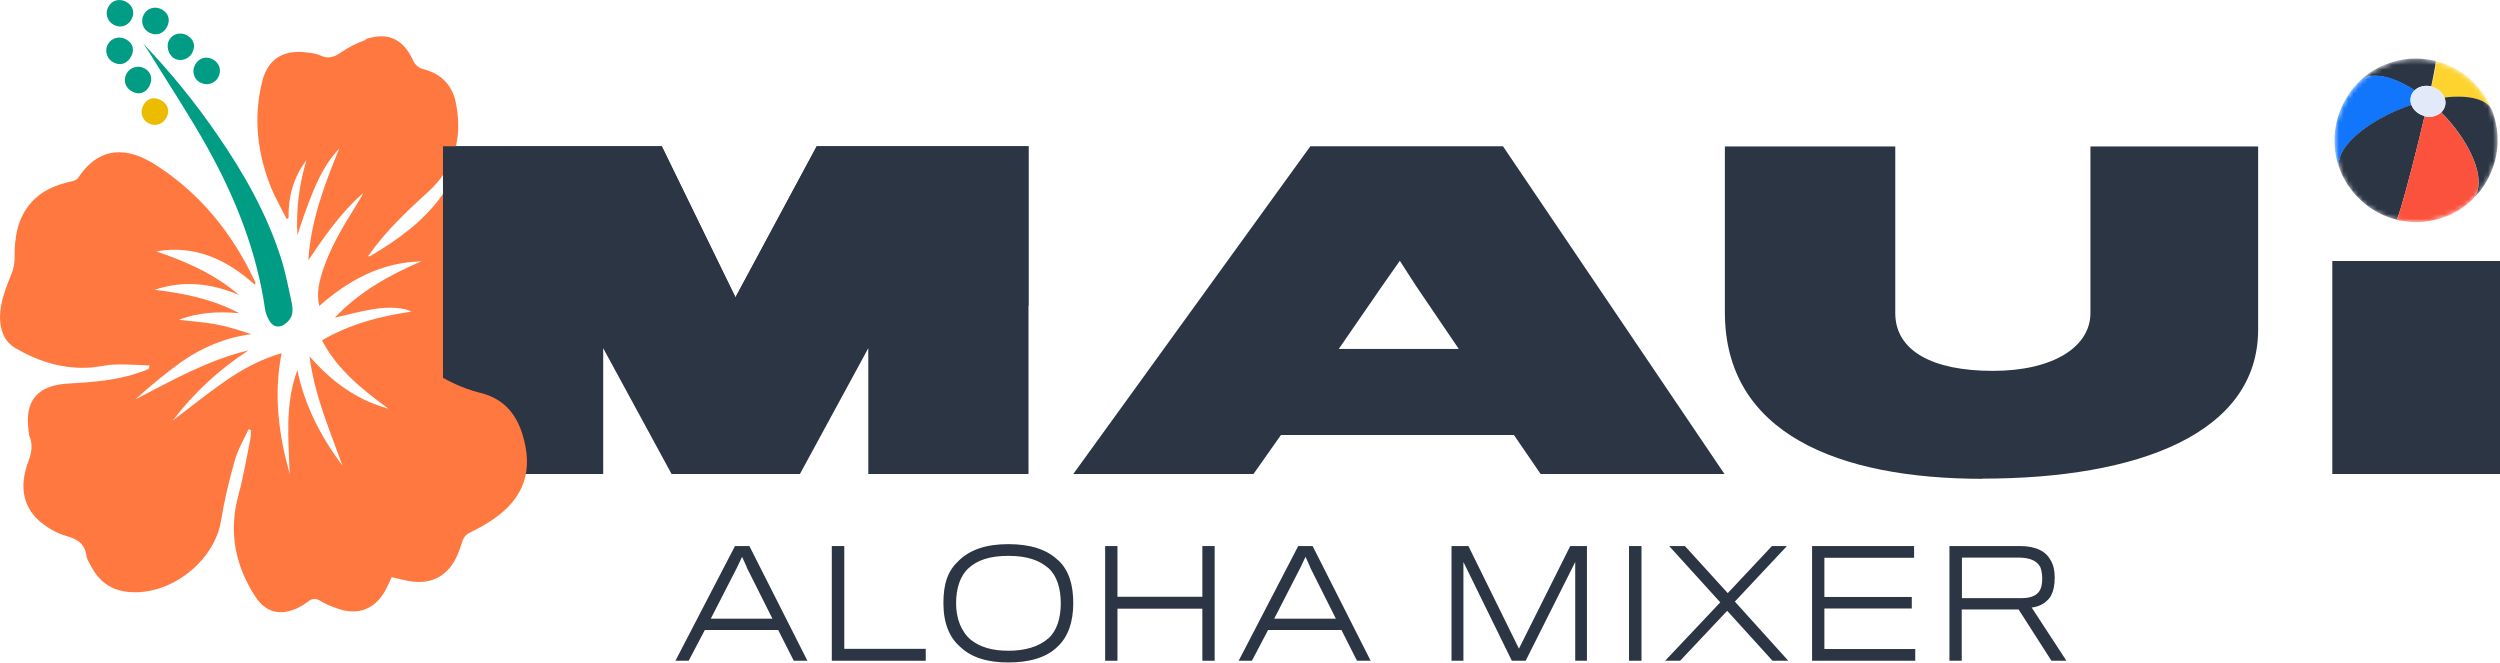 <svg width="520" height="138" viewBox="0 0 520 138" fill="none" xmlns="http://www.w3.org/2000/svg">
<path d="M96.936 60.438H87.306V68.589H96.936V60.438Z" fill="#D9713E"/>
<path d="M412.356 99.555C444.681 99.555 469.694 90.206 469.694 68.509V30.47H434.812V65.113C434.812 72.105 427.14 77.14 414.514 77.14C401.887 77.14 394.216 72.944 394.216 65.113V30.47H358.774V64.953C358.774 90.086 382.228 99.595 412.436 99.595M278.46 72.585L287.491 59.479L291.167 54.244L294.483 59.399L303.433 72.585H278.42H278.46ZM223.24 98.597H260.719L266.433 90.485H314.901L320.455 98.597H358.694L312.623 30.43H272.547L223.24 98.597ZM92.141 98.597H125.465V72.425L139.69 98.597H166.381L180.606 72.425V98.597H213.93V30.43H169.897L152.995 61.836L137.652 30.43H92.141V98.597ZM520 98.597H485.118V54.284H520V98.597Z" fill="#2C3543"/>
<path d="M75.998 8.334C74.24 8.933 72.522 9.812 71.004 10.851C69.565 11.89 68.287 12.329 66.608 11.53C65.729 11.131 64.65 11.011 63.651 10.891C58.777 10.332 55.66 12.329 54.501 17.084C52.663 24.596 53.542 31.908 56.379 39.021C57.298 41.258 58.537 43.376 59.616 45.534C59.736 45.494 59.895 45.414 60.015 45.374C59.935 40.979 61.014 36.903 63.731 33.347C62.253 38.301 61.574 43.376 61.853 48.89C65.25 38.541 67.248 34.426 70.564 30.91C67.487 38.381 64.65 45.933 64.131 54.124C67.527 49.13 70.924 44.175 75.519 40.179C75.159 41.019 74.64 41.778 74.16 42.577C71.323 47.172 68.486 51.767 66.928 56.961C66.289 59.079 65.849 61.197 66.409 63.634C72.602 58.2 79.355 54.564 87.626 54.364C80.913 57.241 74.68 60.717 69.645 66.072C72.282 65.472 74.879 64.753 77.556 64.314C81.033 63.714 84.349 64.034 85.548 64.833C78.995 65.752 72.762 67.43 66.968 70.787C70.204 76.98 75.439 81.055 80.793 85.011C74.24 83.213 69.006 79.417 64.371 74.103C65.45 82.374 68.606 89.526 71.243 96.878C66.768 90.885 63.372 84.412 61.853 76.98C59.216 84.052 60.015 91.364 60.255 98.597C57.978 90.405 56.859 82.134 58.577 73.464C54.102 74.742 50.226 76.9 46.63 79.417C43.034 81.934 39.597 84.692 35.921 87.489C40.437 81.575 45.671 76.78 51.704 72.864C43.233 74.902 35.761 79.138 28.13 83.093C31.206 80.336 34.323 77.699 37.639 75.342C41.995 72.265 46.83 70.227 52.264 69.508C49.786 68.669 47.309 67.91 44.792 67.43C42.314 66.991 39.757 66.831 37.2 66.511C41.316 64.953 45.511 64.753 49.786 65.153C44.272 62.236 38.319 60.997 32.165 60.278C38.199 58.24 43.993 58.919 49.706 61.357C44.672 57.001 38.718 54.404 32.485 52.286C40.556 50.888 47.149 53.965 52.983 59.199C53.103 58.999 53.143 58.919 53.143 58.919C53.103 58.719 53.063 58.52 52.943 58.36C48.268 48.451 41.595 40.179 32.325 34.266C26.571 30.59 20.738 30.23 16.223 37.023C15.983 37.422 15.344 37.622 14.824 37.742C11.707 38.421 8.791 39.58 6.593 42.017C3.596 45.334 2.997 49.37 3.037 53.645C3.037 54.724 2.837 55.843 2.437 56.842C1.279 59.758 0.04 62.675 0 65.912C0 68.629 0.879 71.066 3.237 72.425C8.031 75.222 13.186 76.82 18.78 76.46C20.498 76.341 22.216 75.861 23.934 75.821C26.332 75.741 28.729 75.941 31.127 76.021C31.007 76.58 30.927 76.74 30.807 76.78C30.407 76.98 29.968 77.14 29.528 77.299C24.573 79.098 19.419 79.497 14.225 79.777C7.672 80.136 4.995 83.453 5.994 89.886C6.034 90.206 6.034 90.525 6.153 90.765C6.873 92.563 6.553 94.241 5.874 96.039C3.836 101.473 4.915 105.989 8.99 109.025C10.429 110.104 12.107 111.023 13.865 111.503C16.143 112.142 17.621 113.101 17.981 115.578C18.101 116.417 18.62 117.177 19.02 117.936C20.498 120.693 22.735 122.491 25.852 123.01C34.723 124.449 44.592 117.097 45.99 108.226C46.67 104.031 47.669 99.875 48.827 95.8C49.467 93.522 50.705 91.444 51.704 89.287C51.864 89.327 52.024 89.406 52.184 89.446C52.184 90.086 52.184 90.765 52.064 91.404C51.265 95.28 50.626 99.196 49.587 102.992C47.509 110.624 48.907 117.616 53.103 124.089C55.261 127.445 58.417 128.165 62.013 126.407C62.732 126.047 63.452 125.607 64.091 125.128C64.89 124.489 65.569 124.369 66.528 124.928C67.687 125.647 68.966 126.167 70.284 126.606C74.52 128.085 78.036 126.686 80.194 122.731C80.633 121.891 81.033 121.012 81.472 120.053C82.831 120.333 84.029 120.693 85.268 120.893C89.464 121.572 92.7 120.053 94.698 116.377C95.337 115.219 95.737 113.94 96.136 112.701C96.416 111.782 96.896 111.183 97.815 110.743C99.453 109.944 101.051 109.065 102.57 108.026C109.083 103.551 111 97.797 108.643 90.246C107.245 85.85 104.607 82.894 99.972 81.735C95.817 80.696 91.981 78.818 88.185 75.981C89.024 76.141 89.464 76.181 89.903 76.301C95.617 77.619 101.291 78.139 107.005 76.021C108.883 75.302 110.961 74.902 112.958 74.782C116.315 74.543 118.952 73.064 121.269 70.787C125.265 66.871 125.505 62.196 121.909 57.88C120.95 56.722 119.831 55.683 118.792 54.564C119.831 53.245 120.91 51.967 121.869 50.608C125.185 45.813 122.748 38.621 117.234 37.023C116.155 36.703 115.396 36.224 114.677 35.345C111.12 30.91 106.965 29.431 102.37 31.269C100.172 32.148 97.975 33.467 96.216 35.065C94.498 36.583 93.299 38.701 91.981 40.579C88.065 46.093 82.711 49.889 76.997 53.285C76.917 53.325 76.757 53.285 76.558 53.285C80.114 48.211 84.469 44.055 88.944 40.02C94.578 34.945 96.336 28.552 94.778 21.2C94.019 17.684 91.741 15.366 88.265 14.447C86.986 14.127 86.347 13.528 85.828 12.369C83.79 8.054 80.593 6.616 76.078 8.134L75.998 8.334Z" fill="#FF783F"/>
<path d="M43.194 30.79C49.027 41.298 53.422 52.366 55.141 64.353C55.261 65.153 55.58 65.912 55.98 66.631C56.499 67.63 57.498 68.189 58.537 67.79C59.376 67.47 60.215 66.671 60.575 65.872C60.934 65.073 60.894 63.954 60.695 63.035C60.015 59.918 59.416 56.762 58.457 53.725C55.5 44.455 50.745 36.064 45.231 28.073C40.596 21.32 35.482 15.007 29.768 9.053C30.207 9.692 30.647 10.292 31.047 10.931C35.122 17.524 39.438 24.037 43.194 30.79Z" fill="#009C84"/>
<path d="M27.251 11.81C28.05 10.372 27.65 8.973 26.212 8.174C24.813 7.415 23.135 7.894 22.416 9.253C21.697 10.611 22.256 12.329 23.655 13.009C25.053 13.728 26.452 13.248 27.251 11.77V11.81Z" fill="#009C84"/>
<path d="M41.595 17.124C42.954 17.923 44.632 17.444 45.391 16.085C46.15 14.687 45.671 13.089 44.232 12.329C42.874 11.61 41.355 12.05 40.596 13.448C39.837 14.807 40.277 16.365 41.595 17.164V17.124Z" fill="#009C84"/>
<path d="M27.331 4.058C28.13 2.62 27.65 1.102 26.172 0.342C24.773 -0.377 23.255 0.063 22.536 1.421C21.776 2.78 22.296 4.458 23.695 5.177C25.053 5.896 26.571 5.417 27.331 4.058Z" fill="#009C84"/>
<path d="M34.643 24.436C35.362 23.038 34.922 21.599 33.484 20.84C32.045 20.041 30.607 20.441 29.848 21.839C29.049 23.278 29.488 24.876 30.887 25.635C32.285 26.394 33.883 25.875 34.643 24.436Z" fill="#ECBC00"/>
<path d="M31.127 6.815C32.485 7.535 33.963 7.055 34.723 5.617C35.482 4.178 35.082 2.74 33.684 1.981C32.285 1.181 30.607 1.661 29.888 3.059C29.169 4.458 29.688 6.096 31.087 6.815H31.127Z" fill="#009C84"/>
<path d="M39.997 10.931C40.756 9.532 40.316 8.134 38.878 7.335C37.52 6.616 35.921 7.015 35.202 8.294C34.483 9.532 35.002 11.45 36.281 12.17C37.559 12.889 39.278 12.329 40.037 10.931H39.997Z" fill="#009C84"/>
<path d="M31.086 17.843C31.846 16.405 31.406 14.967 30.048 14.207C28.729 13.488 26.971 14.008 26.292 15.366C25.572 16.765 26.092 18.363 27.57 19.082C29.009 19.801 30.327 19.322 31.126 17.843H31.086Z" fill="#009C84"/>
<path d="M92.141 74.223H84.549V79.297H92.141V74.223Z" fill="#FF783F"/>
<path d="M213.93 63.554V30.43H169.857L152.955 61.876L137.652 30.43H92.141V77.699L110.481 77.539L129.581 68.589L135.294 63.554H213.93Z" fill="#2C3543"/>
<mask id="mask0_12316_205" style="mask-type:luminance" maskUnits="userSpaceOnUse" x="485" y="12" width="35" height="35">
<path d="M518.402 23.078C518.602 23.677 518.921 24.516 519.041 25.156C519.121 25.555 519.241 26.075 519.321 26.474C519.401 26.954 519.481 27.633 519.521 28.152C519.521 28.951 519.521 30.03 519.521 30.829C519.481 31.349 519.361 32.028 519.281 32.508C519.201 32.907 519.081 33.427 518.961 33.786C518.841 34.306 518.602 34.945 518.402 35.425C518.122 36.144 517.683 37.023 517.323 37.702C516.923 38.381 516.364 39.26 515.845 39.86C515.525 40.259 515.085 40.739 514.766 41.098C514.486 41.378 514.126 41.738 513.847 41.977C513.487 42.297 513.008 42.697 512.608 42.976C512.288 43.176 511.889 43.496 511.569 43.696C511.21 43.935 510.65 44.215 510.251 44.415C509.132 44.974 508.213 45.294 507.733 45.454C507.374 45.574 506.894 45.694 506.535 45.773C506.135 45.853 505.576 45.973 505.176 46.053C504.057 46.213 502.379 46.373 500.341 46.133C499.063 45.973 498.104 45.694 498.104 45.694C497.784 45.614 497.345 45.494 497.025 45.374C496.386 45.134 495.546 44.814 494.947 44.495C494.188 44.135 493.389 43.616 492.989 43.336C492.71 43.136 492.31 42.856 492.03 42.657C491.711 42.417 491.031 41.858 490.272 41.059C489.992 40.779 489.633 40.419 489.433 40.099C488.994 39.5 488.394 38.701 487.995 38.062C487.755 37.702 487.515 37.183 487.315 36.823C487.116 36.423 486.876 35.864 486.716 35.425C486.476 34.825 486.237 33.986 486.077 33.347C485.997 32.947 485.877 32.428 485.797 32.028C485.717 31.549 485.637 30.869 485.597 30.35C485.597 29.551 485.597 28.472 485.597 27.673C485.637 27.154 485.757 26.474 485.837 25.995C485.917 25.595 486.037 25.076 486.157 24.716C486.276 24.197 486.516 23.557 486.716 23.078C486.996 22.359 487.435 21.48 487.795 20.8C488.194 20.121 488.754 19.242 489.273 18.643C489.593 18.243 490.032 17.764 490.352 17.404C490.632 17.124 490.991 16.765 491.271 16.525C491.631 16.205 492.11 15.806 492.51 15.526C492.829 15.326 493.229 15.007 493.549 14.807C493.908 14.567 494.468 14.287 494.867 14.088C495.666 13.688 496.505 13.328 497.384 13.049C498.463 12.689 499.382 12.529 499.942 12.449C501.1 12.249 502.019 12.249 502.419 12.249C503.138 12.249 503.977 12.249 504.777 12.409C506.055 12.569 507.014 12.849 507.014 12.849C507.334 12.929 507.773 13.049 508.093 13.168C508.732 13.408 509.571 13.728 510.171 14.048C510.93 14.407 511.729 14.927 512.129 15.206C512.408 15.406 512.808 15.686 513.088 15.886C513.407 16.165 514.087 16.685 514.846 17.484C515.125 17.764 515.485 18.123 515.685 18.443C516.124 19.042 516.724 19.841 517.123 20.481C517.363 20.84 517.603 21.36 517.802 21.719C518.002 22.119 518.242 22.718 518.402 23.118" fill="white"/>
</mask>
<g mask="url(#mask0_12316_205)">
<path d="M506.655 12.689C507.094 12.809 507.653 12.969 508.053 13.088C508.985 13.435 509.678 13.728 510.131 13.968C511.449 14.687 511.449 14.687 512.089 15.126C513.327 16.045 513.327 16.045 513.927 16.605C515.046 17.684 515.085 17.724 515.645 18.403C516.604 19.681 516.684 19.721 517.163 20.561C517.962 21.999 518.002 22.119 518.402 23.118C517.483 20.76 513.727 19.681 508.453 20.321C508.013 19.162 506.934 18.323 505.736 18.043C506.495 14.647 506.814 12.769 506.655 12.729" fill="#FED330"/>
<path d="M490.792 16.884L491.471 16.245C492.75 15.206 492.83 15.166 493.709 14.607C495.147 13.808 495.227 13.768 496.146 13.408C497.704 12.849 497.744 12.849 498.663 12.609C499.755 12.396 500.594 12.263 501.18 12.21C502.246 12.156 503.045 12.156 503.578 12.21C504.59 12.316 505.349 12.409 505.855 12.489L506.615 12.649C506.735 12.649 506.415 14.527 505.696 17.963C505.096 17.803 504.417 17.803 503.778 17.963C503.138 18.123 502.619 18.403 502.219 18.802C497.305 15.606 492.869 14.887 490.792 16.884Z" fill="#2C3543"/>
<path d="M486.676 35.305C486.476 34.705 486.197 33.866 486.037 33.227C485.677 31.549 485.677 31.429 485.597 30.27C485.557 28.592 485.557 28.432 485.677 27.233C485.957 25.555 485.957 25.395 486.316 24.237C486.836 22.758 486.956 22.359 487.835 20.72C488.714 19.282 488.794 19.162 489.513 18.283C489.913 17.843 490.432 17.284 490.832 16.845C492.949 14.807 497.385 15.566 502.259 18.762C501.46 19.522 501.141 20.68 501.58 21.839C494.228 24.317 487.875 28.872 486.676 32.827C486.396 33.746 486.396 34.545 486.676 35.265" fill="#1176FB"/>
<path d="M498.503 45.694C498.064 45.574 497.464 45.414 497.025 45.254C496.093 44.908 495.4 44.615 494.947 44.375C493.629 43.656 493.629 43.656 492.989 43.216C491.751 42.297 491.751 42.297 491.151 41.738C490.033 40.659 489.993 40.619 489.433 39.94C488.474 38.661 488.394 38.621 487.915 37.782C487.116 36.343 487.076 36.224 486.676 35.225C486.396 34.505 486.396 33.706 486.676 32.787C487.875 28.832 494.228 24.276 501.58 21.799C502.02 22.958 503.098 23.797 504.337 24.077C502.659 31.309 500.541 39.42 499.342 43.376C498.863 44.934 498.583 45.654 498.503 45.614" fill="#2C3543"/>
<path d="M514.326 41.458L513.567 42.137C512.289 43.176 512.209 43.216 511.33 43.776C509.891 44.575 509.811 44.615 508.892 44.974C507.334 45.534 507.294 45.534 506.375 45.773C505.283 45.986 504.444 46.12 503.858 46.173C502.792 46.226 501.993 46.226 501.46 46.173C500.448 46.066 499.689 45.973 499.183 45.893L498.464 45.733C498.543 45.733 498.823 45.014 499.303 43.496C500.501 39.54 502.619 31.429 504.297 24.197C504.897 24.357 505.576 24.357 506.175 24.197C506.814 24.037 507.334 23.757 507.733 23.358C513.248 28.912 516.524 35.744 515.285 39.7C515.086 40.419 514.726 40.979 514.247 41.458" fill="#FB523E"/>
<path d="M518.402 23.078C518.602 23.677 518.881 24.516 519.041 25.156C519.401 26.834 519.401 26.954 519.481 28.112C519.521 29.791 519.521 29.95 519.401 31.149C519.121 32.827 519.121 32.987 518.762 34.146C518.242 35.624 518.122 36.024 517.243 37.662C516.364 39.101 516.284 39.22 515.565 40.099C515.205 40.499 514.686 41.059 514.286 41.458C514.766 41.019 515.086 40.419 515.325 39.7C516.524 35.744 513.247 28.872 507.773 23.358C508.573 22.598 508.892 21.44 508.453 20.281C513.727 19.642 517.523 20.72 518.402 23.078Z" fill="#2C3543"/>
<path d="M508.453 20.281C509.132 21.999 508.093 23.757 506.215 24.197C504.337 24.636 502.259 23.597 501.58 21.879C500.901 20.161 501.94 18.403 503.818 17.963C505.696 17.524 507.773 18.563 508.453 20.281Z" fill="#E2E9F8"/>
</g>
<path d="M143.326 137.435H140.489L152.875 113.58H155.872L167.939 137.435H165.102L161.866 131.042H146.602L143.246 137.435H143.326ZM155.353 118.016L154.354 115.818L153.315 118.016L147.841 128.684H160.667L155.313 118.016H155.353Z" fill="#2C3543"/>
<path d="M173.014 137.435V113.58H175.611V134.957H192.553V137.435H173.014Z" fill="#2C3543"/>
<path d="M220.123 116.537C222.281 118.575 223.24 121.532 223.24 125.448C223.24 129.363 222.161 132.44 220.043 134.438C217.806 136.716 214.209 137.794 209.734 137.794C205.259 137.794 202.062 136.716 199.825 134.638C197.467 132.64 196.229 129.603 196.229 125.448C196.229 121.292 197.188 118.695 199.385 116.657C201.743 114.34 205.099 113.181 209.734 113.181C214.369 113.181 217.766 114.3 220.083 116.537H220.123ZM218.005 132.84C219.803 131.241 220.642 128.644 220.642 125.488C220.642 122.331 219.803 119.734 218.125 118.215C216.207 116.537 213.65 115.618 209.734 115.618C205.818 115.618 203.261 116.537 201.463 118.175C199.745 119.734 198.866 122.331 198.866 125.488C198.866 128.644 199.945 131.441 201.983 133.119C203.861 134.598 206.418 135.357 209.774 135.357C213.131 135.357 216.127 134.518 218.005 132.8V132.84Z" fill="#2C3543"/>
<path d="M250.091 137.435V126.606H232.43V137.435H229.872V113.58H232.43V124.129H250.091V113.58H252.648V137.435H250.091Z" fill="#2C3543"/>
<path d="M260.48 137.435H257.643L270.029 113.58H273.026L285.093 137.435H282.256L279.02 131.042H263.756L260.4 137.435H260.48ZM272.547 118.016L271.548 115.818L270.509 118.016L265.035 128.684H277.861L272.507 118.016H272.547Z" fill="#2C3543"/>
<path d="M327.647 137.435V116.897L317.338 137.435H314.461L304.392 116.897V137.435H301.915V113.58H305.431L315.94 134.917L326.608 113.58H330.085V137.435H327.607H327.647Z" fill="#2C3543"/>
<path d="M338.835 137.435V113.58H341.432V137.435H338.835Z" fill="#2C3543"/>
<path d="M349.464 137.435H346.347L357.815 125.288L347.186 113.58H350.463L359.373 123.37L368.563 113.58H371.68L360.851 125.128L371.959 137.435H368.683L359.253 127.046L349.464 137.435Z" fill="#2C3543"/>
<path d="M376.914 137.435V113.58H398.131V116.018H379.471V124.169H397.652V126.566H379.471V134.997H398.371V137.435H376.954H376.914Z" fill="#2C3543"/>
<path d="M426.701 123.769C425.901 125.208 424.343 126.207 422.585 126.367L429.817 137.435H426.701L419.868 126.766H408.041V137.435H405.483V113.58H420.148C423.584 113.58 425.582 114.739 426.541 116.537C427.1 117.496 427.38 118.615 427.38 120.133C427.38 121.652 427.14 122.89 426.661 123.73L426.701 123.769ZM424.343 117.896C423.664 116.657 422.265 115.978 419.828 115.978H408.081V124.409H420.547C422.505 124.409 423.784 123.809 424.343 122.691C424.663 122.091 424.783 121.172 424.783 120.333C424.783 119.494 424.623 118.415 424.343 117.856V117.896Z" fill="#2C3543"/>
</svg>
